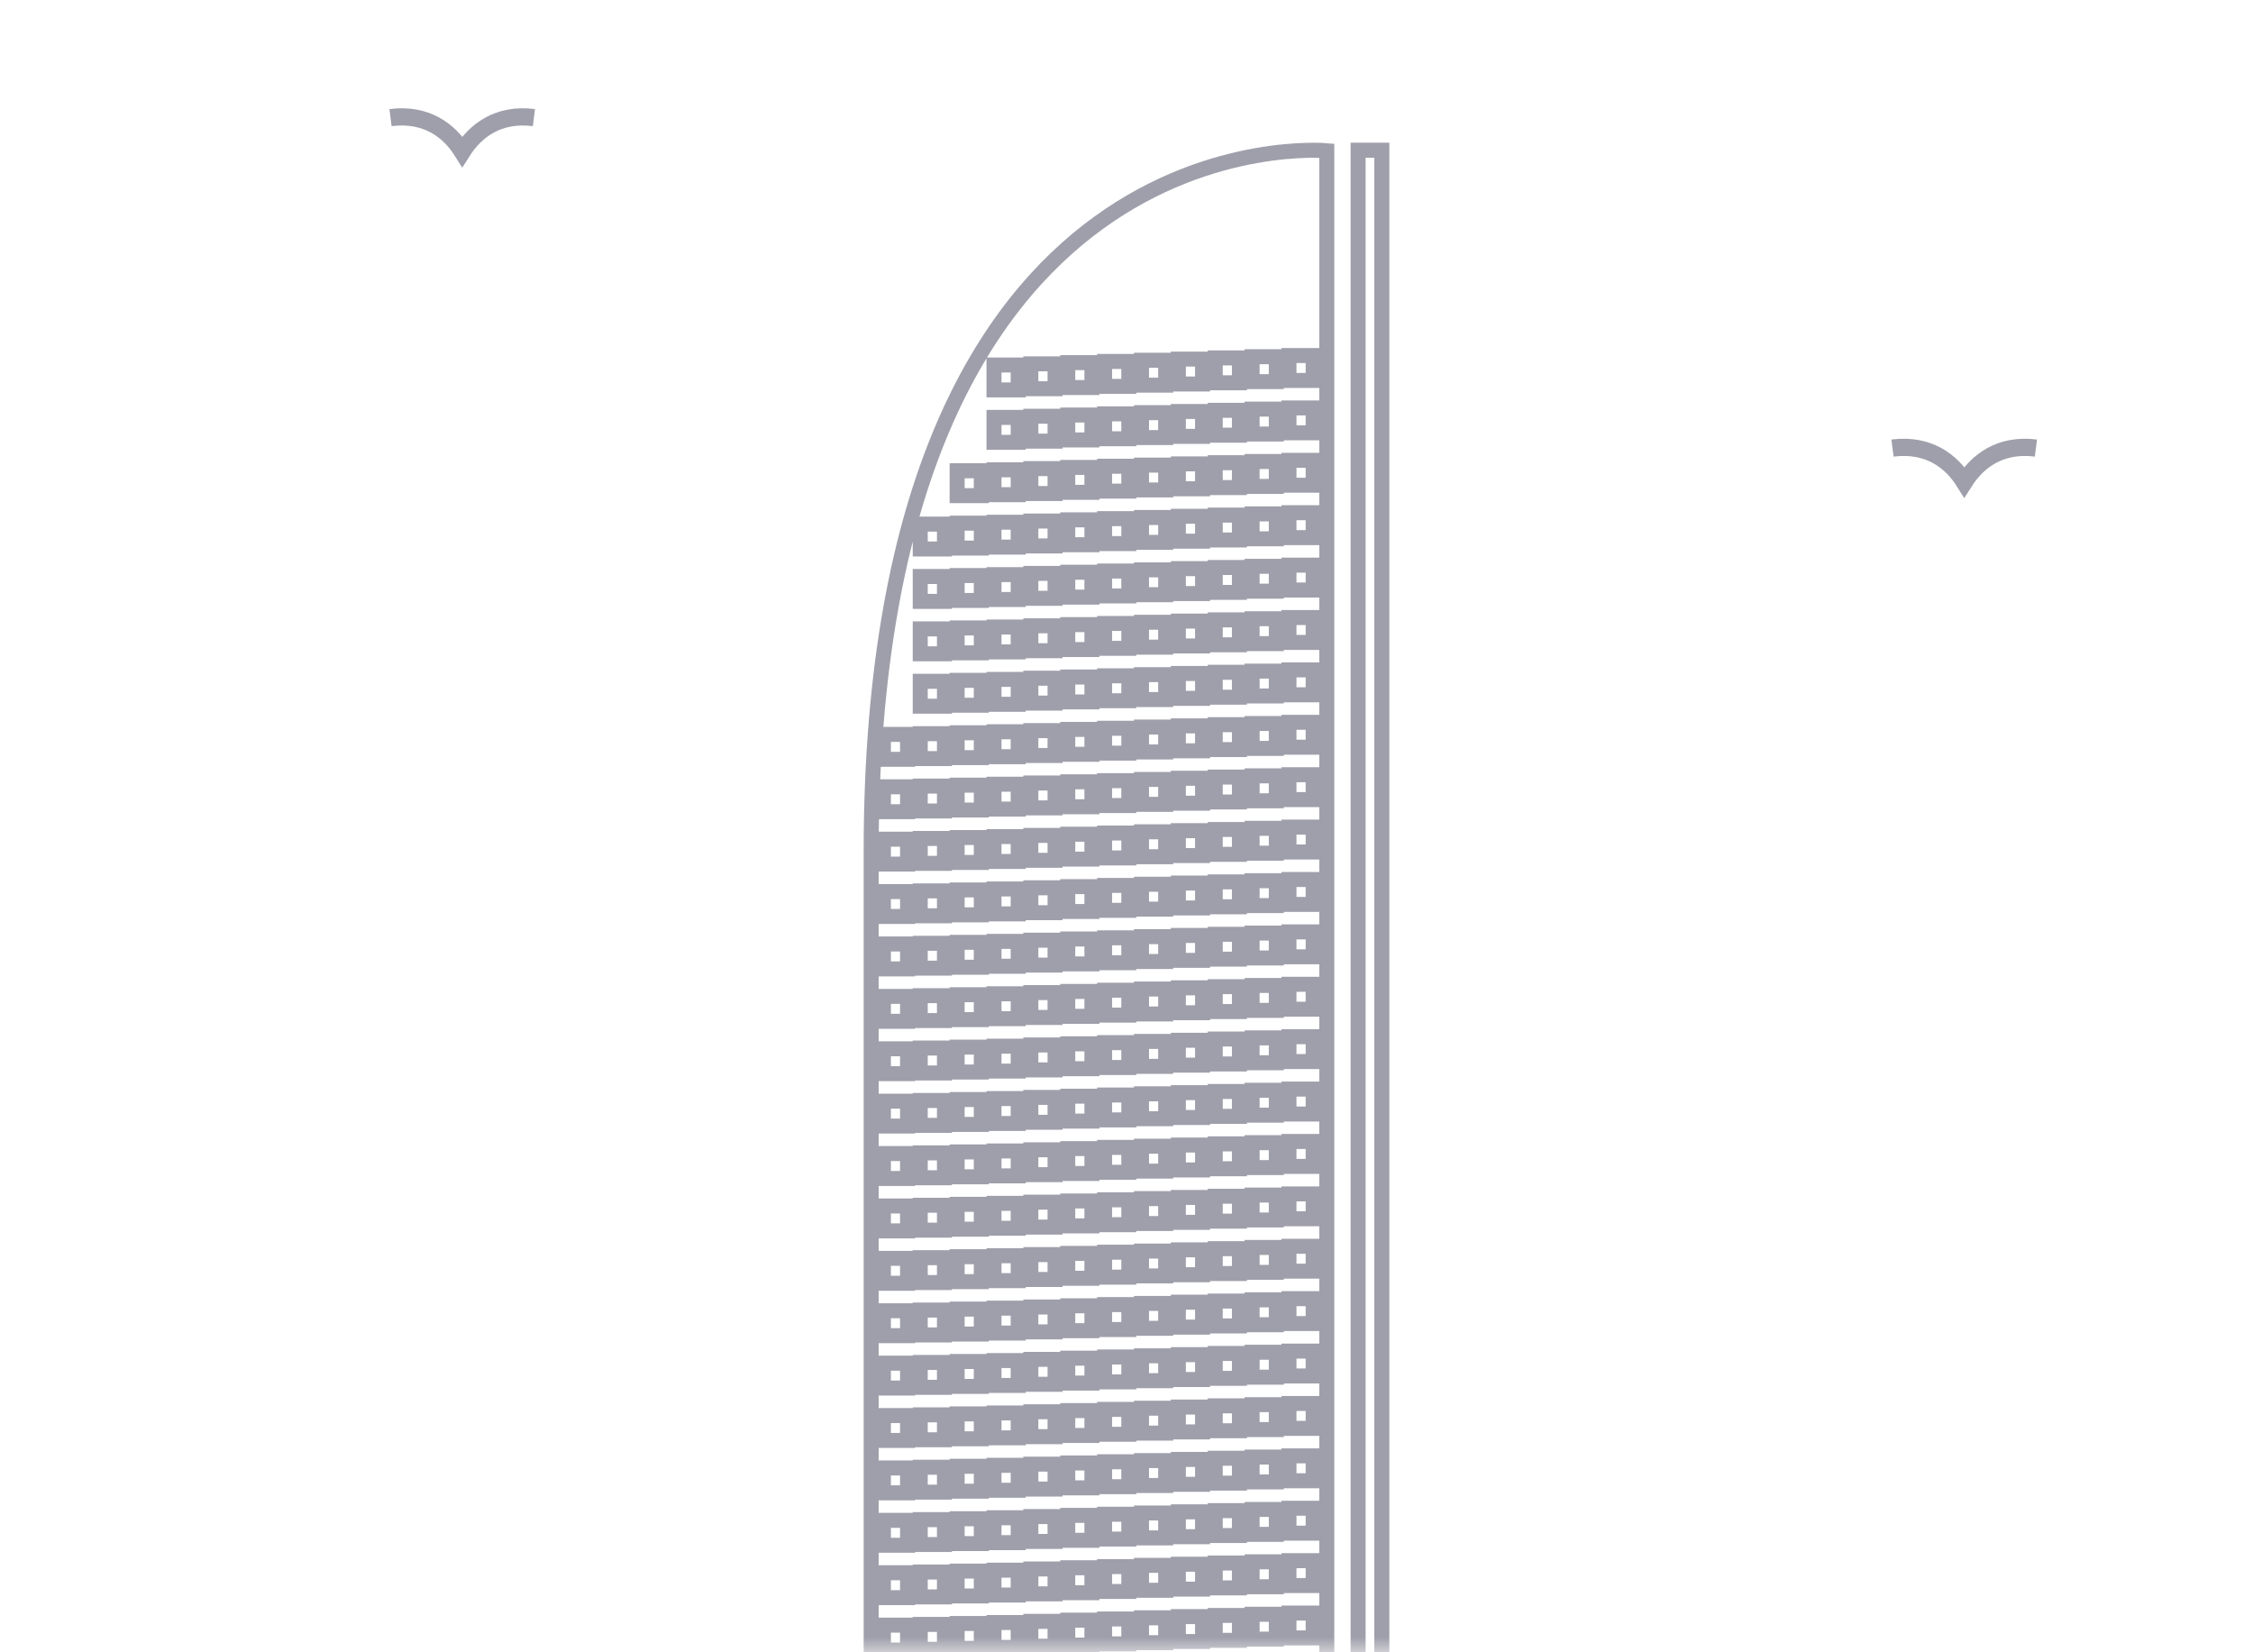 <svg width="75" height="55" viewBox="0 0 75 55" fill="none" xmlns="http://www.w3.org/2000/svg">
<mask id="mask0_674_6" style="mask-type:alpha" maskUnits="userSpaceOnUse" x="0" y="0" width="75" height="55">
<rect width="75" height="55" fill="#D9D9D9"/>
</mask>
<g mask="url(#mask0_674_6)">
<path d="M63 14.915C64.206 14.762 64.959 15.357 65.389 16.044C65.825 15.357 66.578 14.762 67.774 14.915" stroke="#9E9FAA" stroke-width="0.573" stroke-miterlimit="10"/>
<path d="M29 28.36V55.422H44.167V5.016C44.167 5.016 29 3.611 29 28.36ZM30.212 54.925H29.407V54.096H30.212V54.925ZM30.212 53.181H29.407V52.352H30.212V53.181ZM30.212 51.437H29.407V50.608H30.212V51.437ZM30.212 49.692H29.407V48.864H30.212V49.692ZM30.212 47.948H29.407V47.12H30.212V47.948ZM30.212 46.204H29.407V45.376H30.212V46.204ZM30.212 44.46H29.407V43.631H30.212V44.46ZM30.212 42.716H29.407V41.887H30.212V42.716ZM30.212 40.972H29.407V40.143H30.212V40.972ZM30.212 39.228H29.407V38.399H30.212V39.228ZM30.212 37.483H29.407V36.655H30.212V37.483ZM30.212 35.739H29.407V34.911H30.212V35.739ZM30.212 33.995H29.407V33.167H30.212V33.995ZM30.212 32.251H29.407V31.422H30.212V32.251ZM30.212 30.507H29.407V29.678H30.212V30.507ZM30.212 28.763H29.407V27.934H30.212V28.763ZM30.212 27.019H29.407V26.19H30.212V27.019ZM30.212 25.275H29.407V24.446H30.212V25.275ZM31.44 54.901H30.634V54.072H31.44V54.901ZM31.44 53.157H30.634V52.328H31.44V53.157ZM31.44 51.413H30.634V50.584H31.44V51.413ZM31.44 49.669H30.634V48.84H31.44V49.669ZM31.44 47.925H30.634V47.096H31.44V47.925ZM31.44 46.18H30.634V45.352H31.44V46.18ZM31.44 44.436H30.634V43.608H31.44V44.436ZM31.44 42.692H30.634V41.864H31.44V42.692ZM31.44 40.948H30.634V40.119H31.44V40.948ZM31.44 39.204H30.634V38.375H31.44V39.204ZM31.44 37.46H30.634V36.631H31.44V37.46ZM31.44 35.716H30.634V34.887H31.44V35.716ZM31.44 33.971H30.634V33.143H31.44V33.971ZM31.44 32.227H30.634V31.399H31.44V32.227ZM31.44 30.483H30.634V29.655H31.44V30.483ZM31.44 28.739H30.634V27.91H31.44V28.739ZM31.44 26.995H30.634V26.166H31.44V26.995ZM31.44 25.251H30.634V24.422H31.44V25.251ZM31.44 23.507H30.634V22.678H31.44V23.507ZM31.44 21.763H30.634V20.934H31.44V21.763ZM31.44 20.018H30.634V19.19H31.44V20.018ZM31.44 18.274H30.634V17.446H31.44V18.274ZM32.667 54.87H31.862V54.041H32.667V54.87ZM32.667 53.125H31.862V52.297H32.667V53.125ZM32.667 51.381H31.862V50.553H32.667V51.381ZM32.667 49.637H31.862V48.809H32.667V49.637ZM32.667 47.893H31.862V47.064H32.667V47.893ZM32.667 46.149H31.862V45.32H32.667V46.149ZM32.667 44.405H31.862V43.576H32.667V44.405ZM32.667 42.661H31.862V41.832H32.667V42.661ZM32.667 40.916H31.862V40.088H32.667V40.916ZM32.667 39.172H31.862V38.344H32.667V39.172ZM32.667 37.428H31.862V36.6H32.667V37.428ZM32.667 35.684H31.862V34.855H32.667V35.684ZM32.667 33.94H31.862V33.111H32.667V33.94ZM32.667 32.196H31.862V31.367H32.667V32.196ZM32.667 30.452H31.862V29.623H32.667V30.452ZM32.667 28.708H31.862V27.879H32.667V28.708ZM32.667 26.963H31.862V26.135H32.667V26.963ZM32.667 25.219H31.862V24.391H32.667V25.219ZM32.667 23.475H31.862V22.646H32.667V23.475ZM32.667 21.731H31.862V20.902H32.667V21.731ZM32.667 19.987H31.862V19.158H32.667V19.987ZM32.667 18.243H31.862V17.414H32.667V18.243ZM32.667 16.499H31.862V15.67H32.667V16.499ZM33.895 54.838H33.089V54.009H33.895V54.838ZM33.895 53.094H33.089V52.265H33.895V53.094ZM33.895 51.35H33.089V50.521H33.895V51.35ZM33.895 49.606H33.089V48.777H33.895V49.606ZM33.895 47.861H33.089V47.033H33.895V47.861ZM33.895 46.117H33.089V45.289H33.895V46.117ZM33.895 44.373H33.089V43.544H33.895V44.373ZM33.895 42.629H33.089V41.8H33.895V42.629ZM33.895 40.885H33.089V40.056H33.895V40.885ZM33.895 39.141H33.089V38.312H33.895V39.141ZM33.895 37.397H33.089V36.568H33.895V37.397ZM33.895 35.653H33.089V34.824H33.895V35.653ZM33.895 33.908H33.089V33.08H33.895V33.908ZM33.895 32.164H33.089V31.336H33.895V32.164ZM33.895 30.42H33.089V29.591H33.895V30.42ZM33.895 28.676H33.089V27.847H33.895V28.676ZM33.895 26.932H33.089V26.103H33.895V26.932ZM33.895 25.188H33.089V24.359H33.895V25.188ZM33.895 23.444H33.089V22.615H33.895V23.444ZM33.895 21.7H33.089V20.871H33.895V21.7ZM33.895 19.955H33.089V19.127H33.895V19.955ZM33.895 18.211H33.089V17.383H33.895V18.211ZM33.895 16.467H33.089V15.638H33.895V16.467ZM33.895 14.723H33.089V13.894H33.895V14.723ZM33.895 12.979H33.089V12.15H33.895V12.979ZM35.122 54.798H34.316V53.97H35.122V54.798ZM35.122 53.054H34.316V52.226H35.122V53.054ZM35.122 51.31H34.316V50.482H35.122V51.31ZM35.122 49.566H34.316V48.737H35.122V49.566ZM35.122 47.822H34.316V46.993H35.122V47.822ZM35.122 46.078H34.316V45.249H35.122V46.078ZM35.122 44.334H34.316V43.505H35.122V44.334ZM35.122 42.59H34.316V41.761H35.122V42.59ZM35.122 40.846H34.316V40.017H35.122V40.846ZM35.122 39.101H34.316V38.273H35.122V39.101ZM35.122 37.357H34.316V36.529H35.122V37.357ZM35.122 35.613H34.316V34.784H35.122V35.613ZM35.122 33.869H34.316V33.04H35.122V33.869ZM35.122 32.125H34.316V31.296H35.122V32.125ZM35.122 30.381H34.316V29.552H35.122V30.381ZM35.122 28.637H34.316V27.808H35.122V28.637ZM35.122 26.892H34.316V26.064H35.122V26.892ZM35.122 25.148H34.316V24.32H35.122V25.148ZM35.122 23.404H34.316V22.576H35.122V23.404ZM35.122 21.66H34.316V20.831H35.122V21.66ZM35.122 19.916H34.316V19.087H35.122V19.916ZM35.122 18.172H34.316V17.343H35.122V18.172ZM35.122 16.428H34.316V15.599H35.122V16.428ZM35.122 14.684H34.316V13.855H35.122V14.684ZM35.122 12.939H34.316V12.111H35.122V12.939ZM36.349 54.759H35.544V53.93H36.349V54.759ZM36.349 53.015H35.544V52.186H36.349V53.015ZM36.349 51.271H35.544V50.442H36.349V51.271ZM36.349 49.527H35.544V48.698H36.349V49.527ZM36.349 47.782H35.544V46.954H36.349V47.782ZM36.349 46.038H35.544V45.21H36.349V46.038ZM36.349 44.294H35.544V43.466H36.349V44.294ZM36.349 42.55H35.544V41.721H36.349V42.55ZM36.349 40.806H35.544V39.977H36.349V40.806ZM36.349 39.062H35.544V38.233H36.349V39.062ZM36.349 37.318H35.544V36.489H36.349V37.318ZM36.349 35.574H35.544V34.745H36.349V35.574ZM36.349 33.83H35.544V33.001H36.349V33.83ZM36.349 32.085H35.544V31.257H36.349V32.085ZM36.349 30.341H35.544V29.513H36.349V30.341ZM36.349 28.597H35.544V27.768H36.349V28.597ZM36.349 26.853H35.544V26.024H36.349V26.853ZM36.349 25.109H35.544V24.28H36.349V25.109ZM36.349 23.365H35.544V22.536H36.349V23.365ZM36.349 21.621H35.544V20.792H36.349V21.621ZM36.349 19.876H35.544V19.048H36.349V19.876ZM36.349 18.132H35.544V17.304H36.349V18.132ZM36.349 16.388H35.544V15.559H36.349V16.388ZM36.349 14.644H35.544V13.815H36.349V14.644ZM36.349 12.9H35.544V12.071H36.349V12.9ZM37.577 54.72H36.771V53.891H37.577V54.72ZM37.577 52.975H36.771V52.147H37.577V52.975ZM37.577 51.231H36.771V50.403H37.577V51.231ZM37.577 49.487H36.771V48.658H37.577V49.487ZM37.577 47.743H36.771V46.914H37.577V47.743ZM37.577 45.999H36.771V45.17H37.577V45.999ZM37.577 44.255H36.771V43.426H37.577V44.255ZM37.577 42.511H36.771V41.682H37.577V42.511ZM37.577 40.767H36.771V39.938H37.577V40.767ZM37.577 39.022H36.771V38.194H37.577V39.022ZM37.577 37.278H36.771V36.45H37.577V37.278ZM37.577 35.534H36.771V34.706H37.577V35.534ZM37.577 33.79H36.771V32.961H37.577V33.79ZM37.577 32.046H36.771V31.217H37.577V32.046ZM37.577 30.302H36.771V29.473H37.577V30.302ZM37.577 28.558H36.771V27.729H37.577V28.558ZM37.577 26.814H36.771V25.985H37.577V26.814ZM37.577 25.069H36.771V24.241H37.577V25.069ZM37.577 23.325H36.771V22.497H37.577V23.325ZM37.577 21.581H36.771V20.753H37.577V21.581ZM37.577 19.837H36.771V19.008H37.577V19.837ZM37.577 18.093H36.771V17.264H37.577V18.093ZM37.577 16.349H36.771V15.52H37.577V16.349ZM37.577 14.605H36.771V13.776H37.577V14.605ZM37.577 12.861H36.771V12.032H37.577V12.861ZM38.804 54.68H37.999V53.852H38.804V54.68ZM38.804 52.936H37.999V52.107H38.804V52.936ZM38.804 51.192H37.999V50.363H38.804V51.192ZM38.804 49.448H37.999V48.619H38.804V49.448ZM38.804 47.704H37.999V46.875H38.804V47.704ZM38.804 45.959H37.999V45.131H38.804V45.959ZM38.804 44.215H37.999V43.387H38.804V44.215ZM38.804 42.471H37.999V41.643H38.804V42.471ZM38.804 40.727H37.999V39.898H38.804V40.727ZM38.804 38.983H37.999V38.154H38.804V38.983ZM38.804 37.239H37.999V36.41H38.804V37.239ZM38.804 35.495H37.999V34.666H38.804V35.495ZM38.804 33.751H37.999V32.922H38.804V33.751ZM38.804 32.006H37.999V31.178H38.804V32.006ZM38.804 30.262H37.999V29.434H38.804V30.262ZM38.804 28.518H37.999V27.689H38.804V28.518ZM38.804 26.774H37.999V25.945H38.804V26.774ZM38.804 25.03H37.999V24.201H38.804V25.03ZM38.804 23.286H37.999V22.457H38.804V23.286ZM38.804 21.542H37.999V20.713H38.804V21.542ZM38.804 19.797H37.999V18.969H38.804V19.797ZM38.804 18.053H37.999V17.225H38.804V18.053ZM38.804 16.309H37.999V15.481H38.804V16.309ZM38.804 14.565H37.999V13.736H38.804V14.565ZM38.804 12.821H37.999V11.992H38.804V12.821ZM40.032 54.641H39.226V53.812H40.032V54.641ZM40.032 52.897H39.226V52.068H40.032V52.897ZM40.032 51.152H39.226V50.324H40.032V51.152ZM40.032 49.408H39.226V48.58H40.032V49.408ZM40.032 47.664H39.226V46.836H40.032V47.664ZM40.032 45.92H39.226V45.091H40.032V45.92ZM40.032 44.176H39.226V43.347H40.032V44.176ZM40.032 42.432H39.226V41.603H40.032V42.432ZM40.032 40.688H39.226V39.859H40.032V40.688ZM40.032 38.944H39.226V38.115H40.032V38.944ZM40.032 37.199H39.226V36.371H40.032V37.199ZM40.032 35.455H39.226V34.627H40.032V35.455ZM40.032 33.711H39.226V32.882H40.032V33.711ZM40.032 31.967H39.226V31.138H40.032V31.967ZM40.032 30.223H39.226V29.394H40.032V30.223ZM40.032 28.479H39.226V27.65H40.032V28.479ZM40.032 26.735H39.226V25.906H40.032V26.735ZM40.032 24.991H39.226V24.162H40.032V24.991ZM40.032 23.246H39.226V22.418H40.032V23.246ZM40.032 21.502H39.226V20.674H40.032V21.502ZM40.032 19.758H39.226V18.929H40.032V19.758ZM40.032 18.014H39.226V17.185H40.032V18.014ZM40.032 16.27H39.226V15.441H40.032V16.27ZM40.032 14.526H39.226V13.697H40.032V14.526ZM40.032 12.781H39.226V11.953H40.032V12.781ZM41.259 54.601H40.454V53.773H41.259V54.601ZM41.259 52.857H40.454V52.028H41.259V52.857ZM41.259 51.113H40.454V50.284H41.259V51.113ZM41.259 49.369H40.454V48.54H41.259V49.369ZM41.259 47.625H40.454V46.796H41.259V47.625ZM41.259 45.881H40.454V45.052H41.259V45.881ZM41.259 44.136H40.454V43.308H41.259V44.136ZM41.259 42.392H40.454V41.564H41.259V42.392ZM41.259 40.648H40.454V39.819H41.259V40.648ZM41.259 38.904H40.454V38.075H41.259V38.904ZM41.259 37.16H40.454V36.331H41.259V37.16ZM41.259 35.416H40.454V34.587H41.259V35.416ZM41.259 33.672H40.454V32.843H41.259V33.672ZM41.259 31.927H40.454V31.099H41.259V31.927ZM41.259 30.183H40.454V29.355H41.259V30.183ZM41.259 28.439H40.454V27.611H41.259V28.439ZM41.259 26.695H40.454V25.866H41.259V26.695ZM41.259 24.951H40.454V24.122H41.259V24.951ZM41.259 23.207H40.454V22.378H41.259V23.207ZM41.259 21.463H40.454V20.634H41.259V21.463ZM41.259 19.719H40.454V18.89H41.259V19.719ZM41.259 17.974H40.454V17.146H41.259V17.974ZM41.259 16.23H40.454V15.402H41.259V16.23ZM41.259 14.486H40.454V13.658H41.259V14.486ZM41.259 12.742H40.454V11.913H41.259V12.742ZM42.487 54.562H41.681V53.733H42.487V54.562ZM42.487 52.818H41.681V51.989H42.487V52.818ZM42.487 51.074H41.681V50.245H42.487V51.074ZM42.487 49.329H41.681V48.501H42.487V49.329ZM42.487 47.585H41.681V46.757H42.487V47.585ZM42.487 45.841H41.681V45.012H42.487V45.841ZM42.487 44.097H41.681V43.268H42.487V44.097ZM42.487 42.353H41.681V41.524H42.487V42.353ZM42.487 40.609H41.681V39.78H42.487V40.609ZM42.487 38.865H41.681V38.036H42.487V38.865ZM42.487 37.12H41.681V36.292H42.487V37.12ZM42.487 35.376H41.681V34.548H42.487V35.376ZM42.487 33.632H41.681V32.803H42.487V33.632ZM42.487 31.888H41.681V31.059H42.487V31.888ZM42.487 30.144H41.681V29.315H42.487V30.144ZM42.487 28.4H41.681V27.571H42.487V28.4ZM42.487 26.656H41.681V25.827H42.487V26.656ZM42.487 24.912H41.681V24.083H42.487V24.912ZM42.487 23.167H41.681V22.339H42.487V23.167ZM42.487 21.423H41.681V20.595H42.487V21.423ZM42.487 19.679H41.681V18.851H42.487V19.679ZM42.487 17.935H41.681V17.106H42.487V17.935ZM42.487 16.191H41.681V15.362H42.487V16.191ZM42.487 14.447H41.681V13.618H42.487V14.447ZM42.487 12.703H41.681V11.874H42.487V12.703ZM43.714 54.522H42.908V53.694H43.714V54.522ZM43.714 52.778H42.908V51.95H43.714V52.778ZM43.714 51.034H42.908V50.205H43.714V51.034ZM43.714 49.29H42.908V48.461H43.714V49.29ZM43.714 47.546H42.908V46.717H43.714V47.546ZM43.714 45.802H42.908V44.973H43.714V45.802ZM43.714 44.057H42.908V43.229H43.714V44.057ZM43.714 42.313H42.908V41.485H43.714V42.313ZM43.714 40.569H42.908V39.741H43.714V40.569ZM43.714 38.825H42.908V37.996H43.714V38.825ZM43.714 37.081H42.908V36.252H43.714V37.081ZM43.714 35.337H42.908V34.508H43.714V35.337ZM43.714 33.593H42.908V32.764H43.714V33.593ZM43.714 31.849H42.908V31.02H43.714V31.849ZM43.714 30.105H42.908V29.276H43.714V30.105ZM43.714 28.36H42.908V27.532H43.714V28.36ZM43.714 26.616H42.908V25.788H43.714V26.616ZM43.714 24.872H42.908V24.043H43.714V24.872ZM43.714 23.128H42.908V22.299H43.714V23.128ZM43.714 21.384H42.908V20.555H43.714V21.384ZM43.714 19.64H42.908V18.811H43.714V19.64ZM43.714 17.896H42.908V17.067H43.714V17.896ZM43.714 16.151H42.908V15.323H43.714V16.151ZM43.714 14.407H42.908V13.579H43.714V14.407ZM43.714 12.663H42.908V11.835H43.714V12.663Z" stroke="#9E9FAA" stroke-width="0.5" stroke-miterlimit="10"/>
<path d="M46 5H45.21V55.422H46V5Z" stroke="#9E9FAA" stroke-width="0.5" stroke-miterlimit="10"/>
<path d="M13 3.915C14.206 3.762 14.959 4.357 15.389 5.044C15.825 4.357 16.578 3.762 17.774 3.915" stroke="#9E9FAA" stroke-width="0.573" stroke-miterlimit="10"/>
</g>
</svg>
